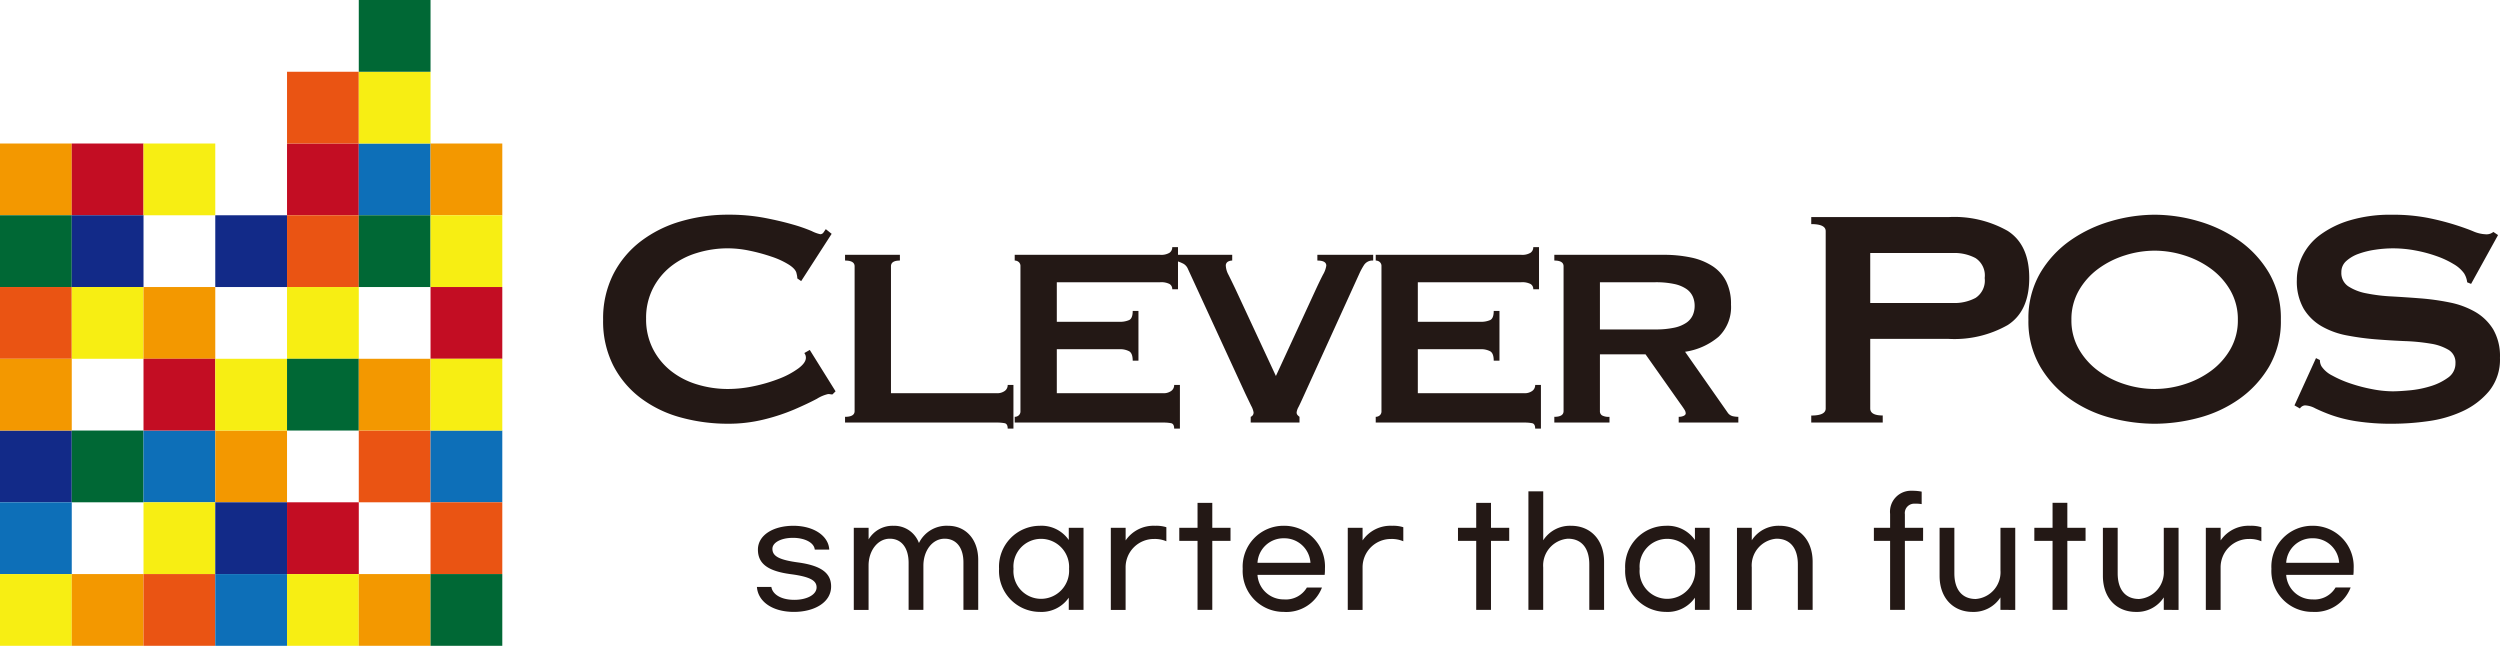 <svg xmlns="http://www.w3.org/2000/svg" width="313.56" height="81" viewBox="0 0 313.56 81">
  <g id="그룹_607" data-name="그룹 607" transform="translate(-170 132)">
    <g id="그룹_605" data-name="그룹 605" transform="translate(0 -45)">
      <rect id="사각형_278" data-name="사각형 278" width="9" height="9" transform="translate(170 -69)" fill="#f39800"/>
      <rect id="사각형_287" data-name="사각형 287" width="9" height="9" transform="translate(179 -69)" fill="#c30d23"/>
      <rect id="사각형_294" data-name="사각형 294" width="9" height="9" transform="translate(188 -69)" fill="#f7ee13"/>
      <rect id="사각형_308" data-name="사각형 308" width="9" height="9" transform="translate(206 -69)" fill="#c30d23"/>
      <rect id="사각형_329" data-name="사각형 329" width="9" height="9" transform="translate(206 -78)" fill="#ea5413"/>
      <rect id="사각형_315" data-name="사각형 315" width="9" height="9" transform="translate(215 -69)" fill="#0d6fb8"/>
      <rect id="사각형_330" data-name="사각형 330" width="9" height="9" transform="translate(215 -78)" fill="#f7ee13"/>
      <rect id="사각형_331" data-name="사각형 331" width="9" height="9" transform="translate(215 -87)" fill="#006835"/>
      <rect id="사각형_322" data-name="사각형 322" width="9" height="9" transform="translate(224 -69)" fill="#f39800"/>
      <rect id="사각형_282" data-name="사각형 282" width="9" height="9" transform="translate(170 -60)" fill="#006835"/>
      <rect id="사각형_288" data-name="사각형 288" width="9" height="9" transform="translate(179 -60)" fill="#122a88"/>
      <rect id="사각형_302" data-name="사각형 302" width="9" height="9" transform="translate(197 -60)" fill="#122a88"/>
      <rect id="사각형_309" data-name="사각형 309" width="9" height="9" transform="translate(206 -60)" fill="#ea5413"/>
      <rect id="사각형_316" data-name="사각형 316" width="9" height="9" transform="translate(215 -60)" fill="#006835"/>
      <rect id="사각형_323" data-name="사각형 323" width="9" height="9" transform="translate(224 -60)" fill="#f7ee13"/>
      <rect id="사각형_283" data-name="사각형 283" width="9" height="9" transform="translate(170 -51)" fill="#ea5413"/>
      <rect id="사각형_289" data-name="사각형 289" width="9" height="9" transform="translate(179 -51)" fill="#f7ee13"/>
      <rect id="사각형_296" data-name="사각형 296" width="9" height="9" transform="translate(188 -51)" fill="#f39800"/>
      <rect id="사각형_310" data-name="사각형 310" width="9" height="9" transform="translate(206 -51)" fill="#f7ee13"/>
      <rect id="사각형_324" data-name="사각형 324" width="9" height="9" transform="translate(224 -51)" fill="#c30d23"/>
      <rect id="사각형_284" data-name="사각형 284" width="9" height="9" transform="translate(170 -33)" fill="#122a88"/>
      <rect id="사각형_290" data-name="사각형 290" width="9" height="9" transform="translate(179 -33)" fill="#006835"/>
      <rect id="사각형_297" data-name="사각형 297" width="9" height="9" transform="translate(188 -33)" fill="#0d6fb8"/>
      <rect id="사각형_304" data-name="사각형 304" width="9" height="9" transform="translate(197 -33)" fill="#f39800"/>
      <rect id="사각형_318" data-name="사각형 318" width="9" height="9" transform="translate(215 -33)" fill="#ea5413"/>
      <rect id="사각형_325" data-name="사각형 325" width="9" height="9" transform="translate(224 -33)" fill="#0d6fb8"/>
      <rect id="사각형_280" data-name="사각형 280" width="9" height="9" transform="translate(170 -42)" fill="#f39800"/>
      <rect id="사각형_298" data-name="사각형 298" width="9" height="9" transform="translate(188 -42)" fill="#c30d23"/>
      <rect id="사각형_305" data-name="사각형 305" width="9" height="9" transform="translate(197 -42)" fill="#f7ee13"/>
      <rect id="사각형_312" data-name="사각형 312" width="9" height="9" transform="translate(206 -42)" fill="#006835"/>
      <rect id="사각형_319" data-name="사각형 319" width="9" height="9" transform="translate(215 -42)" fill="#f39800"/>
      <rect id="사각형_326" data-name="사각형 326" width="9" height="9" transform="translate(224 -42)" fill="#f7ee13"/>
      <rect id="사각형_285" data-name="사각형 285" width="9" height="9" transform="translate(170 -24)" fill="#0d6fb8"/>
      <rect id="사각형_299" data-name="사각형 299" width="9" height="9" transform="translate(188 -24)" fill="#f7ee13"/>
      <rect id="사각형_306" data-name="사각형 306" width="9" height="9" transform="translate(197 -24)" fill="#122a88"/>
      <rect id="사각형_313" data-name="사각형 313" width="9" height="9" transform="translate(206 -24)" fill="#c30d23"/>
      <rect id="사각형_327" data-name="사각형 327" width="9" height="9" transform="translate(224 -24)" fill="#ea5413"/>
      <rect id="사각형_286" data-name="사각형 286" width="9" height="9" transform="translate(170 -15)" fill="#f7ee13"/>
      <rect id="사각형_293" data-name="사각형 293" width="9" height="9" transform="translate(179 -15)" fill="#f39800"/>
      <rect id="사각형_300" data-name="사각형 300" width="9" height="9" transform="translate(188 -15)" fill="#ea5413"/>
      <rect id="사각형_307" data-name="사각형 307" width="9" height="9" transform="translate(197 -15)" fill="#0d6fb8"/>
      <rect id="사각형_314" data-name="사각형 314" width="9" height="9" transform="translate(206 -15)" fill="#f7ee13"/>
      <rect id="사각형_321" data-name="사각형 321" width="9" height="9" transform="translate(215 -15)" fill="#f39800"/>
      <rect id="사각형_328" data-name="사각형 328" width="9" height="9" transform="translate(224 -15)" fill="#006835"/>
    </g>
    <g id="그룹_606" data-name="그룹 606" transform="translate(0 -142)">
      <path id="패스_383" data-name="패스 383" d="M5.508-9.054c-2.52,0-4.446,1.17-4.446,2.988,0,1.8,1.3,2.7,4.1,3.078,2.466.324,3.258.81,3.258,1.656,0,.918-1.206,1.566-2.79,1.566-1.836,0-2.772-.81-2.88-1.62H.936c.126,1.8,1.89,3.132,4.644,3.132,2.556,0,4.662-1.188,4.662-3.186,0-1.6-1.1-2.61-4.194-3.024-2.52-.342-3.168-.864-3.168-1.71,0-.774,1.08-1.368,2.574-1.368S8.118-6.93,8.19-6.066h1.818C9.918-7.812,8.028-9.054,5.508-9.054Zm7.578.252v10.3H14.94V-4.068c0-1.854,1.134-3.366,2.664-3.366,1.44,0,2.358,1.116,2.358,3.042V1.494h1.854V-4.05c0-1.872,1.116-3.384,2.664-3.384,1.458,0,2.358,1.116,2.358,2.97V1.494h1.854V-4.77c0-2.61-1.584-4.284-3.78-4.284a3.856,3.856,0,0,0-3.654,2.16,3.3,3.3,0,0,0-3.2-2.16,3.483,3.483,0,0,0-3.114,1.71V-8.8ZM36.4,1.746A4.158,4.158,0,0,0,40.05-.036v1.53H41.9V-8.8H40.05v1.53A4.158,4.158,0,0,0,36.4-9.054a5.131,5.131,0,0,0-5.094,5.4A5.131,5.131,0,0,0,36.4,1.746ZM36.558.108A3.468,3.468,0,0,1,33.12-3.654a3.468,3.468,0,0,1,3.438-3.762,3.527,3.527,0,0,1,3.528,3.762A3.527,3.527,0,0,1,36.558.108ZM45.324-8.8v10.3h1.854V-3.834A3.552,3.552,0,0,1,50.76-7.4a3.679,3.679,0,0,1,1.53.288V-8.874a4.149,4.149,0,0,0-1.4-.18,4.237,4.237,0,0,0-3.708,1.836V-8.8Zm15.012,0H58.05v-3.132H56.2V-8.8H53.91v1.638H56.2V1.494H58.05V-7.164h2.286Zm6.7,10.548a4.776,4.776,0,0,0,4.77-3.06h-1.89A3.062,3.062,0,0,1,67.032.18,3.282,3.282,0,0,1,63.72-2.9h8.424a5.444,5.444,0,0,0,.036-.756,5.111,5.111,0,0,0-5.148-5.4,5.125,5.125,0,0,0-5.166,5.4A5.125,5.125,0,0,0,67.032,1.746Zm3.33-6.156H63.72a3.257,3.257,0,0,1,3.312-3.078A3.273,3.273,0,0,1,70.362-4.41ZM75.042-8.8v10.3H76.9V-3.834A3.552,3.552,0,0,1,80.478-7.4a3.679,3.679,0,0,1,1.53.288V-8.874a4.149,4.149,0,0,0-1.4-.18A4.237,4.237,0,0,0,76.9-7.218V-8.8Zm20.25,0H93.006v-3.132H91.152V-8.8H88.866v1.638h2.286V1.494h1.854V-7.164h2.286ZM97.7-13.374V1.494h1.854V-3.834a3.366,3.366,0,0,1,3.1-3.6c1.674,0,2.682,1.134,2.682,3.222V1.494h1.854v-6.03c0-2.772-1.71-4.518-4.14-4.518a3.988,3.988,0,0,0-3.492,1.818v-6.138ZM114.93,1.746a4.158,4.158,0,0,0,3.654-1.782v1.53h1.854V-8.8h-1.854v1.53a4.158,4.158,0,0,0-3.654-1.782,5.131,5.131,0,0,0-5.094,5.4A5.131,5.131,0,0,0,114.93,1.746Zm.162-1.638a3.468,3.468,0,0,1-3.438-3.762,3.468,3.468,0,0,1,3.438-3.762,3.527,3.527,0,0,1,3.528,3.762A3.527,3.527,0,0,1,115.092.108Zm8.766-8.91v10.3h1.854V-3.834a3.366,3.366,0,0,1,3.1-3.6c1.674,0,2.682,1.134,2.682,3.222V1.494h1.854v-6.03c0-2.772-1.71-4.518-4.14-4.518a3.988,3.988,0,0,0-3.492,1.818V-8.8Zm23.346,0h-2.286v-1.692a1.176,1.176,0,0,1,1.224-1.332,4.742,4.742,0,0,1,.882.054v-1.566a5.875,5.875,0,0,0-1.206-.108,2.629,2.629,0,0,0-2.754,2.9V-8.8H141.03v1.638h2.034V1.494h1.854V-7.164H147.2Zm11.556,10.3V-8.8h-1.854v5.328a3.366,3.366,0,0,1-3.1,3.6c-1.674,0-2.682-1.134-2.682-3.222V-8.8h-1.854v6.03c0,2.772,1.71,4.518,4.14,4.518a3.988,3.988,0,0,0,3.492-1.818V1.494Zm8.82-10.3h-2.286v-3.132H163.44V-8.8h-2.286v1.638h2.286V1.494h1.854V-7.164h2.286Zm11.664,10.3V-8.8H177.39v5.328a3.366,3.366,0,0,1-3.1,3.6c-1.674,0-2.682-1.134-2.682-3.222V-8.8h-1.854v6.03c0,2.772,1.71,4.518,4.14,4.518A3.988,3.988,0,0,0,177.39-.072V1.494Zm3.42-10.3v10.3h1.854V-3.834A3.552,3.552,0,0,1,188.1-7.4a3.679,3.679,0,0,1,1.53.288V-8.874a4.149,4.149,0,0,0-1.4-.18,4.237,4.237,0,0,0-3.708,1.836V-8.8ZM196.056,1.746a4.776,4.776,0,0,0,4.77-3.06h-1.89A3.062,3.062,0,0,1,196.056.18,3.282,3.282,0,0,1,192.744-2.9h8.424a5.445,5.445,0,0,0,.036-.756,5.111,5.111,0,0,0-5.148-5.4,5.125,5.125,0,0,0-5.166,5.4A5.125,5.125,0,0,0,196.056,1.746Zm3.33-6.156h-6.642a3.257,3.257,0,0,1,3.312-3.078A3.273,3.273,0,0,1,199.386-4.41Z" transform="translate(264 85)" fill="#231815"/>
      <path id="패스_382" data-name="패스 382" d="M31.409-3.528a1.377,1.377,0,0,1-.269-.025,1.377,1.377,0,0,0-.27-.024,4.547,4.547,0,0,0-1.4.588q-1.1.588-2.793,1.323A24.683,24.683,0,0,1,22.834-.392a18.521,18.521,0,0,1-4.508.539A22.2,22.2,0,0,1,12.4-.637,14.8,14.8,0,0,1,7.374-3.062,11.959,11.959,0,0,1,3.92-7.154a12.261,12.261,0,0,1-1.274-5.733A12.3,12.3,0,0,1,3.92-18.6a12.127,12.127,0,0,1,3.454-4.14,15.248,15.248,0,0,1,5.022-2.5,20.971,20.971,0,0,1,5.929-.833,24.03,24.03,0,0,1,4.533.392q2.033.392,3.552.833a19.6,19.6,0,0,1,2.4.833,4.366,4.366,0,0,0,1.078.392.5.5,0,0,0,.416-.245q.171-.245.27-.392l.735.588-3.822,5.929L27-18.081a1.785,1.785,0,0,0-.025-.294q-.024-.147-.073-.343-.1-.539-.98-1.1a10.082,10.082,0,0,0-2.181-1A22.428,22.428,0,0,0,21-21.56a13.465,13.465,0,0,0-2.67-.294,13.179,13.179,0,0,0-3.944.588A9.817,9.817,0,0,0,11.1-19.551a8.39,8.39,0,0,0-2.23,2.768,8.169,8.169,0,0,0-.833,3.748,8.169,8.169,0,0,0,.833,3.748A8.39,8.39,0,0,0,11.1-6.517,9.817,9.817,0,0,0,14.382-4.8a13.179,13.179,0,0,0,3.944.588,15.672,15.672,0,0,0,3.283-.367,19.713,19.713,0,0,0,3.136-.931,10.4,10.4,0,0,0,2.377-1.274q.956-.71.956-1.347a.912.912,0,0,0-.2-.588l.686-.392L31.8-3.92ZM53.389.76q0-.6-.38-.68a4.906,4.906,0,0,0-.98-.08H32.989V-.72q1.2,0,1.2-.72V-19.6q0-.72-1.2-.72v-.72h6.88v.72q-1.12,0-1.12.72V-3.68h13.28a1.61,1.61,0,0,0,.98-.28.894.894,0,0,0,.38-.76h.72V.76Zm20.64-17.48a.734.734,0,0,0-.34-.66,2.3,2.3,0,0,0-1.18-.22H59.549v4.96h7.84a2.829,2.829,0,0,0,1.24-.22q.44-.22.44-1.14h.72v6.24h-.72q0-.92-.44-1.18a2.453,2.453,0,0,0-1.24-.26h-7.84v5.52h13.36a1.61,1.61,0,0,0,.98-.28.894.894,0,0,0,.38-.76h.72V.76h-.72q0-.6-.38-.68a4.906,4.906,0,0,0-.98-.08H54.269V-.72a.768.768,0,0,0,.5-.18.657.657,0,0,0,.22-.54V-19.6a.657.657,0,0,0-.22-.54.768.768,0,0,0-.5-.18v-.72h18.24a2,2,0,0,0,1.18-.26.836.836,0,0,0,.34-.7h.72v5.28Zm25.2-3.6a1.262,1.262,0,0,0-1.16.58,8.278,8.278,0,0,0-.52.94L90.469-3.24q-.36.8-.6,1.28a1.861,1.861,0,0,0-.24.68.484.484,0,0,0,.1.32,1.537,1.537,0,0,0,.26.24V0h-6.12V-.72a.566.566,0,0,0,.36-.56,2.569,2.569,0,0,0-.3-.82q-.3-.62-.74-1.54l-7.2-15.64a1.331,1.331,0,0,0-.56-.64,5.322,5.322,0,0,0-1.04-.4v-.72h7.16v.72a1.125,1.125,0,0,0-.54.14.556.556,0,0,0-.26.54,2.66,2.66,0,0,0,.34,1.12q.34.68.82,1.68l5.12,11,5-10.84q.48-1.04.9-1.86a3.154,3.154,0,0,0,.42-1.14q0-.64-1.12-.64v-.72h7Zm20.08,3.6a.734.734,0,0,0-.34-.66,2.3,2.3,0,0,0-1.18-.22h-12.96v4.96h7.84a2.828,2.828,0,0,0,1.24-.22q.44-.22.44-1.14h.72v6.24h-.72q0-.92-.44-1.18a2.453,2.453,0,0,0-1.24-.26h-7.84v5.52h13.36a1.61,1.61,0,0,0,.98-.28.9.9,0,0,0,.38-.76h.72V.76h-.72q0-.6-.38-.68a4.906,4.906,0,0,0-.98-.08H99.549V-.72a.768.768,0,0,0,.5-.18.657.657,0,0,0,.22-.54V-19.6a.657.657,0,0,0-.22-.54.768.768,0,0,0-.5-.18v-.72h18.24a2,2,0,0,0,1.18-.26.836.836,0,0,0,.34-.7h.72v5.28Zm15.28,5.04a10.981,10.981,0,0,0,2.4-.22,4.245,4.245,0,0,0,1.52-.62,2.316,2.316,0,0,0,.8-.94,2.873,2.873,0,0,0,.24-1.18,2.873,2.873,0,0,0-.24-1.18,2.316,2.316,0,0,0-.8-.94,4.245,4.245,0,0,0-1.52-.62,10.981,10.981,0,0,0-2.4-.22h-6.92v5.92Zm1.04-9.36a16.383,16.383,0,0,1,3.48.34,7.847,7.847,0,0,1,2.68,1.08,4.965,4.965,0,0,1,1.72,1.92,6.35,6.35,0,0,1,.6,2.9,5.147,5.147,0,0,1-1.56,4.04,8.39,8.39,0,0,1-4.2,1.88l5.32,7.6a1.084,1.084,0,0,0,.66.48,3.416,3.416,0,0,0,.7.08V0h-7.48V-.72a1.47,1.47,0,0,0,.62-.12q.26-.12.26-.32a.908.908,0,0,0-.16-.46q-.16-.26-.48-.7l-4.4-6.24h-5.72v7.12a.613.613,0,0,0,.26.54,1.755,1.755,0,0,0,.94.18V0h-6.92V-.72q1.16,0,1.16-.72V-19.6q0-.72-1.16-.72v-.72Zm36.38,6.046a5.639,5.639,0,0,0,2.768-.637,2.6,2.6,0,0,0,1.152-2.5,2.6,2.6,0,0,0-1.152-2.5,5.639,5.639,0,0,0-2.768-.637H161.572v6.272ZM154.173,0V-.882q1.813,0,1.813-.882V-24.01q0-.882-1.813-.882v-.882h17.248a13.55,13.55,0,0,1,7.4,1.74q2.695,1.739,2.695,5.9t-2.695,5.9a13.55,13.55,0,0,1-7.4,1.74h-9.849v8.722q0,.882,1.568.882V0Zm43.071-21.56a12.307,12.307,0,0,0-3.724.588,11.379,11.379,0,0,0-3.357,1.691,8.8,8.8,0,0,0-2.426,2.719,7.231,7.231,0,0,0-.931,3.675,7.231,7.231,0,0,0,.931,3.675,8.8,8.8,0,0,0,2.426,2.72A11.379,11.379,0,0,0,193.52-4.8a12.307,12.307,0,0,0,3.724.588,12.307,12.307,0,0,0,3.724-.588,11.378,11.378,0,0,0,3.356-1.69,8.8,8.8,0,0,0,2.426-2.72,7.231,7.231,0,0,0,.931-3.675,7.231,7.231,0,0,0-.931-3.675,8.8,8.8,0,0,0-2.426-2.719,11.378,11.378,0,0,0-3.356-1.691A12.307,12.307,0,0,0,197.244-21.56Zm0-4.508a19.676,19.676,0,0,1,5.488.809,17.048,17.048,0,0,1,5.1,2.426,13.124,13.124,0,0,1,3.773,4.091,11.254,11.254,0,0,1,1.47,5.855,11.254,11.254,0,0,1-1.47,5.856,13.124,13.124,0,0,1-3.773,4.092,15.779,15.779,0,0,1-5.1,2.352,21.508,21.508,0,0,1-5.488.735,21.508,21.508,0,0,1-5.488-.735,15.779,15.779,0,0,1-5.1-2.352,13.124,13.124,0,0,1-3.773-4.092,11.254,11.254,0,0,1-1.47-5.856,11.254,11.254,0,0,1,1.47-5.855,13.124,13.124,0,0,1,3.773-4.091,17.048,17.048,0,0,1,5.1-2.426A19.676,19.676,0,0,1,197.244-26.068ZM217.481-8.085l.49.245a1.552,1.552,0,0,0,.2.784A3.5,3.5,0,0,0,219.514-5.9a13.736,13.736,0,0,0,2.3,1,20.083,20.083,0,0,0,2.719.711,13.821,13.821,0,0,0,2.548.27q.833,0,2.156-.123a12.83,12.83,0,0,0,2.6-.515,7.3,7.3,0,0,0,2.205-1.078,2.146,2.146,0,0,0,.931-1.813,1.829,1.829,0,0,0-.857-1.666,6.273,6.273,0,0,0-2.254-.784,24.378,24.378,0,0,0-3.185-.318q-1.789-.073-3.65-.22a33.27,33.27,0,0,1-3.651-.49,10.1,10.1,0,0,1-3.185-1.151,6.335,6.335,0,0,1-2.254-2.2,6.9,6.9,0,0,1-.857-3.651,6.8,6.8,0,0,1,.71-2.989,7.26,7.26,0,0,1,2.181-2.6,12.012,12.012,0,0,1,3.724-1.838,17.661,17.661,0,0,1,5.292-.711,22.693,22.693,0,0,1,4.508.392,33.441,33.441,0,0,1,3.308.833q1.4.441,2.352.833a4.389,4.389,0,0,0,1.592.392,1.352,1.352,0,0,0,.98-.294l.588.392-3.381,6.125-.49-.2a2.7,2.7,0,0,0-.392-1.127,4.186,4.186,0,0,0-1.3-1.151,11.261,11.261,0,0,0-2.132-1,17.353,17.353,0,0,0-2.646-.71,15.221,15.221,0,0,0-2.842-.27,15.134,15.134,0,0,0-2.23.172,10.5,10.5,0,0,0-2.082.514,4.593,4.593,0,0,0-1.544.906,1.821,1.821,0,0,0-.613,1.4,2,2,0,0,0,.857,1.764,6.248,6.248,0,0,0,2.254.882,21.2,21.2,0,0,0,3.185.392q1.789.1,3.65.245a29.754,29.754,0,0,1,3.65.514,10.547,10.547,0,0,1,3.185,1.176,6.4,6.4,0,0,1,2.254,2.181,6.665,6.665,0,0,1,.857,3.577,6.288,6.288,0,0,1-1.348,4.165,9.5,9.5,0,0,1-3.356,2.548A15.129,15.129,0,0,1,231.52-.172a32.107,32.107,0,0,1-4.337.319A28.789,28.789,0,0,1,222.5-.172a17.48,17.48,0,0,1-3.136-.784,21.006,21.006,0,0,1-1.985-.833,2.945,2.945,0,0,0-1.274-.367.815.815,0,0,0-.637.392l-.686-.392Z" transform="translate(243 63)" fill="#231815"/>
    </g>
  </g>
</svg>

